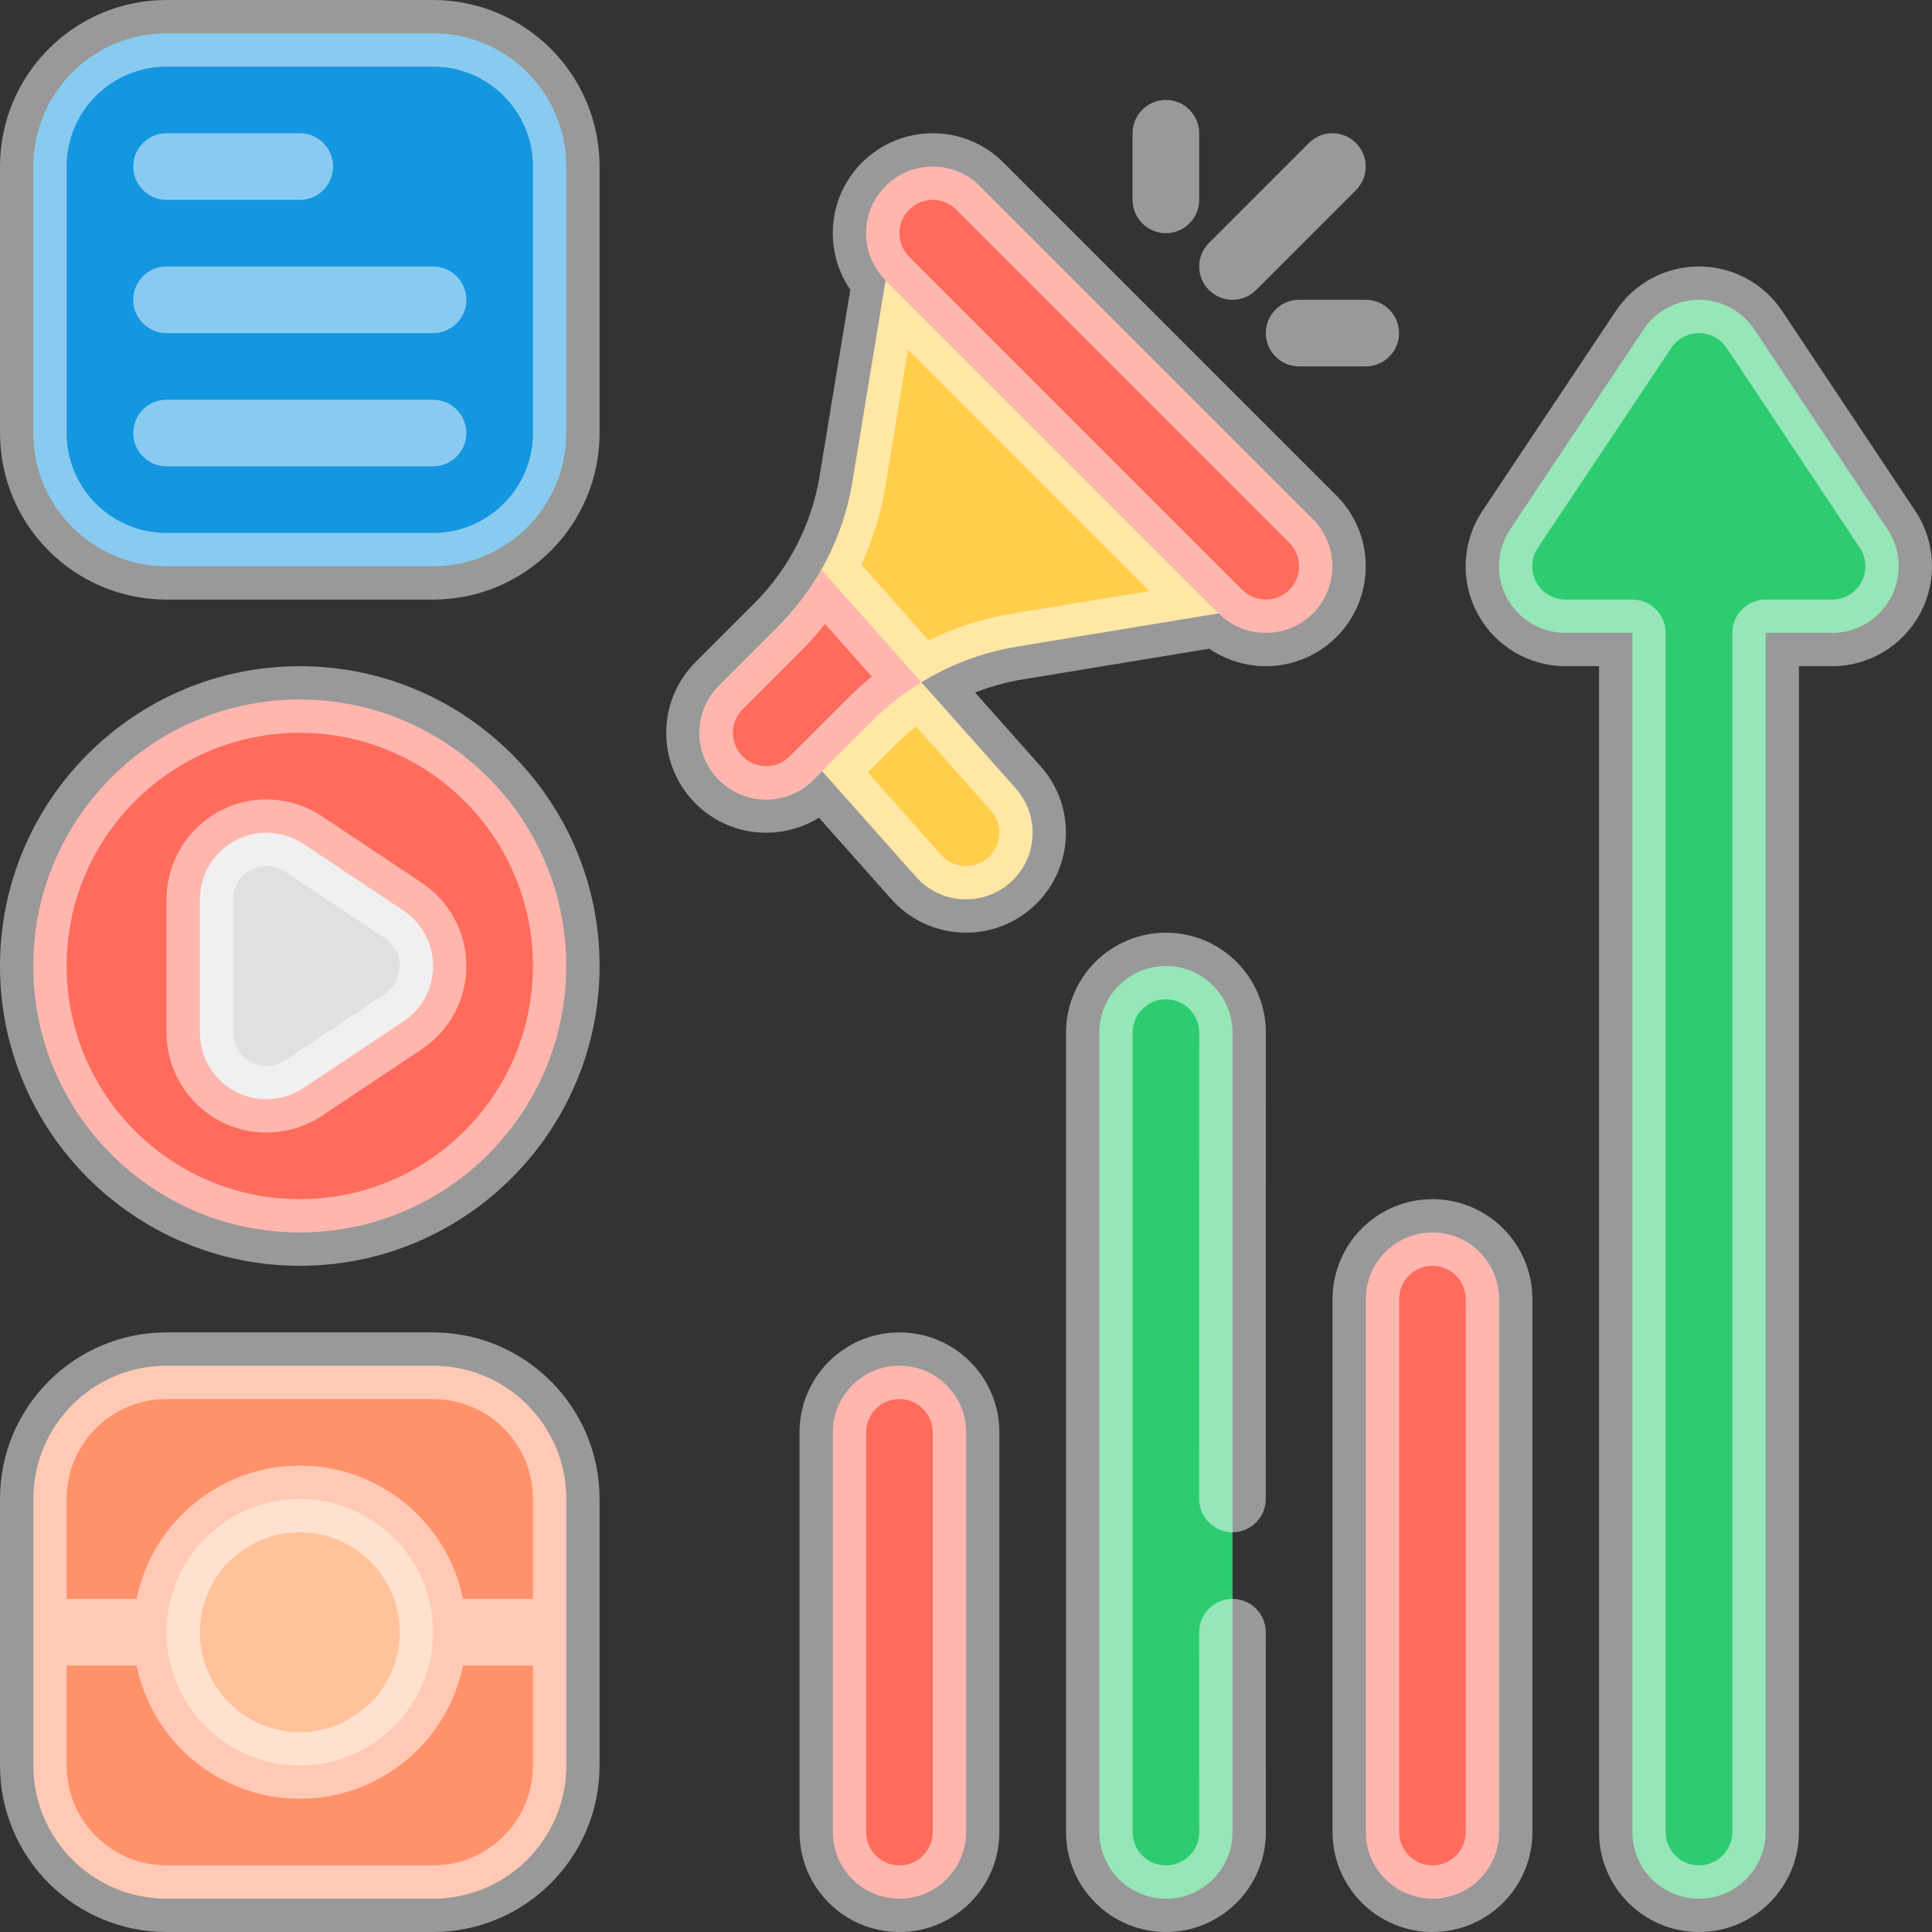 <svg width="464" height="464" viewBox="0 0 464 464" fill="none" xmlns="http://www.w3.org/2000/svg">
<rect x="0" y="0" width="464" height="464" fill="#333333" stroke="none"/>
<path fill-rule="evenodd" clip-rule="evenodd" d="M195.314 187.312C195.314 187.312 202.354 180.281 209.45 173.177C218.914 163.713 231.106 157.457 244.306 155.281C264.562 151.945 292.69 147.312 292.69 147.312L212.69 67.312C212.69 67.312 208.058 95.441 204.722 115.697C202.546 128.897 196.29 141.088 186.826 150.552C179.722 157.648 172.69 164.688 172.69 164.688C166.442 170.928 166.442 181.073 172.69 187.312C178.93 193.561 189.074 193.561 195.314 187.312Z" fill="#FFCE4B"/>
<path fill-rule="evenodd" clip-rule="evenodd" d="M212.69 67.312L292.69 147.312C298.93 153.56 309.074 153.56 315.314 147.312C321.562 141.072 321.562 130.928 315.314 124.688L235.314 44.688C229.074 38.44 218.93 38.44 212.69 44.688C206.442 50.928 206.442 61.072 212.69 67.312Z" fill="#FF6C5C"/>
<path fill-rule="evenodd" clip-rule="evenodd" d="M197.258 136.832C194.434 141.824 190.93 146.44 186.826 150.552C179.722 157.648 172.69 164.688 172.69 164.688C166.442 170.928 166.442 181.072 172.69 187.312C178.93 193.56 189.074 193.56 195.314 187.312C195.314 187.312 202.354 180.28 209.45 173.176C213.034 169.592 217.01 166.472 221.282 163.856L197.258 136.832Z" fill="#FF6C5C"/>
<path fill-rule="evenodd" clip-rule="evenodd" d="M221.282 163.855C217.01 166.471 213.034 169.592 209.45 173.176L197.434 185.192L220.042 210.631C225.906 217.231 236.034 217.823 242.634 211.959C249.234 206.095 249.826 195.968 243.962 189.368L221.282 163.855Z" fill="#FFCE4B"/>
<path fill-rule="evenodd" clip-rule="evenodd" d="M232.02 344C232.02 335.16 224.86 328 216.02 328H216.004C207.18 328 200.02 335.16 200.02 343.984C200.02 368.576 200.02 415.424 200.02 440.016C200.02 448.84 207.18 456 216.004 456H216.02C224.86 456 232.02 448.84 232.02 440C232.02 415.408 232.02 368.592 232.02 344Z" fill="#FF6C5C"/>
<path fill-rule="evenodd" clip-rule="evenodd" d="M296.023 248C296.023 243.76 294.335 239.688 291.335 236.688C288.335 233.688 284.263 232 280.023 232C275.783 232 271.711 233.688 268.711 236.688C265.711 239.688 264.023 243.76 264.023 248C264.023 289.232 264.023 398.768 264.023 440C264.023 444.24 265.711 448.312 268.711 451.312C271.711 454.312 275.783 456 280.023 456C284.263 456 288.335 454.312 291.335 451.312C294.335 448.312 296.023 444.24 296.023 440C296.023 398.768 296.023 289.232 296.023 248Z" fill="#2DCC70"/>
<path fill-rule="evenodd" clip-rule="evenodd" d="M360.031 312C360.031 307.76 358.343 303.688 355.343 300.688C352.343 297.688 348.271 296 344.031 296C339.791 296 335.719 297.688 332.719 300.688C329.719 303.688 328.031 307.76 328.031 312C328.031 342.656 328.031 409.344 328.031 440C328.031 444.24 329.719 448.312 332.719 451.312C335.719 454.312 339.791 456 344.031 456C348.271 456 352.343 454.312 355.343 451.312C358.343 448.312 360.031 444.24 360.031 440C360.031 409.344 360.031 342.656 360.031 312Z" fill="#FF6C5C"/>
<path fill-rule="evenodd" clip-rule="evenodd" d="M392.041 152V440C392.041 448.84 399.201 456 408.041 456C416.873 456 424.041 448.84 424.041 440V152H440.001C445.897 152 451.321 148.752 454.105 143.552C456.889 138.352 456.585 132.04 453.321 127.136L421.353 79.136C418.393 74.68 413.393 72 408.049 72C402.697 72 397.697 74.672 394.729 79.12L362.697 127.12C359.417 132.024 359.105 138.344 361.889 143.544C364.673 148.752 370.097 152 376.001 152H392.041Z" fill="#2DCC70"/>
<path d="M71.993 295.991C107.338 295.991 135.991 267.338 135.991 231.993C135.991 196.649 107.338 167.996 71.993 167.996C36.649 167.996 7.996 196.649 7.996 231.993C7.996 267.338 36.649 295.991 71.993 295.991Z" fill="#FF6C5C"/>
<path fill-rule="evenodd" clip-rule="evenodd" d="M72.872 202.688C67.968 199.416 61.656 199.112 56.448 201.896C51.248 204.68 48 210.096 48 216V248C48 253.904 51.248 259.32 56.448 262.104C61.656 264.888 67.968 264.584 72.872 261.312L96.872 245.312C101.328 242.344 104 237.352 104 232C104 226.648 101.328 221.656 96.872 218.688L72.872 202.688Z" fill="#E0E0E0"/>
<path fill-rule="evenodd" clip-rule="evenodd" d="M136 40C136 22.328 121.672 8 104 8H40C22.328 8 8 22.328 8 40V104C8 121.672 22.328 136 40 136H104C121.672 136 136 121.672 136 104V40Z" fill="#1397E1"/>
<path fill-rule="evenodd" clip-rule="evenodd" d="M8.011 360C8.011 342.33 22.337 328 40.013 328H104.006C121.682 328 136.008 342.33 136.008 360V424C136.008 441.67 121.682 456 104.006 456H40.013C22.337 456 8.011 441.67 8.011 424V360Z" fill="#FF926B"/>
<path d="M72 424C54.327 424 40 409.673 40 392C40 374.327 54.327 360 72 360C89.673 360 104 374.327 104 392C104 409.673 89.673 424 72 424Z" fill="#FFC29B"/>
<path fill-rule="evenodd" clip-rule="evenodd" d="M196.682 196.384L214.066 215.944C222.866 225.84 238.05 226.736 247.946 217.936C257.85 209.136 258.746 193.952 249.946 184.056L234.186 166.328C237.85 164.88 241.682 163.824 245.61 163.176L290.426 155.792C299.778 162.216 312.674 161.272 320.978 152.968C330.346 143.6 330.346 128.392 320.978 119.024L240.978 39.024C231.61 29.656 216.402 29.656 207.034 39.024C198.73 47.328 197.786 60.224 204.21 69.576L196.826 114.392C194.922 125.944 189.45 136.608 181.17 144.888C174.066 151.992 167.034 159.024 167.034 159.024C157.666 168.392 157.666 183.6 167.034 192.968C175.074 201.008 187.426 202.144 196.682 196.384ZM220.018 174.472C218.306 175.824 216.666 177.28 215.114 178.832L208.426 185.512L226.026 205.312C228.962 208.608 234.018 208.912 237.322 205.976C240.618 203.04 240.914 197.984 237.986 194.68L220.018 174.472ZM198.13 149.848L209.378 162.496C207.434 164.064 205.578 165.744 203.802 167.52C196.698 174.616 189.658 181.656 189.658 181.656C186.538 184.776 181.474 184.776 178.346 181.656C175.226 178.528 175.226 173.464 178.346 170.344C178.346 170.344 185.386 163.304 192.482 156.2C194.498 154.192 196.386 152.064 198.13 149.848ZM223.026 153.776L206.882 135.608C209.61 129.72 211.546 123.464 212.618 116.992L218.05 83.984L276.018 141.952L243.01 147.384C236.034 148.536 229.306 150.696 223.026 153.776ZM218.346 61.656C215.226 58.528 215.226 53.464 218.346 50.344C221.474 47.216 226.538 47.216 229.658 50.344L309.658 130.344C312.786 133.464 312.786 138.528 309.658 141.656C306.538 144.776 301.474 144.776 298.346 141.656L218.346 61.656Z" fill="white" fill-opacity="0.5"/>
<path fill-rule="evenodd" clip-rule="evenodd" d="M314.34 34.344L290.348 58.344C287.228 61.464 287.228 66.536 290.348 69.656C293.468 72.776 298.54 72.776 301.66 69.656L325.652 45.656C328.78 42.536 328.78 37.464 325.652 34.344C322.532 31.224 317.46 31.224 314.34 34.344Z" fill="white" fill-opacity="0.5"/>
<path fill-rule="evenodd" clip-rule="evenodd" d="M288.004 48V32C288.004 27.584 284.42 24 280.004 24C275.588 24 272.004 27.584 272.004 32V48C272.004 52.416 275.588 56 280.004 56C284.42 56 288.004 52.416 288.004 48Z" fill="white" fill-opacity="0.5"/>
<path fill-rule="evenodd" clip-rule="evenodd" d="M312.004 88H327.996C332.412 88 335.996 84.416 335.996 80C335.996 75.584 332.412 72 327.996 72H312.004C307.588 72 304.004 75.584 304.004 80C304.004 84.416 307.588 88 312.004 88Z" fill="white" fill-opacity="0.5"/>
<path fill-rule="evenodd" clip-rule="evenodd" d="M216.016 320H216C202.76 320 192.016 330.736 192.016 343.984C192.016 368.576 192.016 415.424 192.016 440.016C192.016 453.264 202.76 464 216 464H216.016C229.272 464 240.016 453.256 240.016 440V344C240.016 330.744 229.272 320 216.016 320ZM216.016 336H216C211.592 336 208.016 339.576 208.016 343.984C208.016 368.576 208.016 415.424 208.016 440.016C208.016 444.424 211.592 448 216 448H216.016C220.44 448 224.016 444.416 224.016 440V344C224.016 339.584 220.44 336 216.016 336Z" fill="white" fill-opacity="0.5"/>
<path fill-rule="evenodd" clip-rule="evenodd" d="M344.031 288C337.663 288 331.559 290.528 327.063 295.032C322.559 299.528 320.031 305.632 320.031 312C320.031 342.656 320.031 409.344 320.031 440C320.031 446.368 322.559 452.472 327.063 456.968C331.559 461.472 337.663 464 344.031 464C350.399 464 356.503 461.472 360.999 456.968C365.503 452.472 368.031 446.368 368.031 440C368.031 409.344 368.031 342.656 368.031 312C368.031 305.632 365.503 299.528 360.999 295.032C356.503 290.528 350.399 288 344.031 288ZM344.031 304C341.911 304 339.871 304.84 338.375 306.344C336.871 307.84 336.031 309.88 336.031 312V440C336.031 442.12 336.871 444.16 338.375 445.656C339.871 447.16 341.911 448 344.031 448C346.151 448 348.183 447.16 349.687 445.656C351.191 444.16 352.031 442.12 352.031 440V312C352.031 309.88 351.191 307.84 349.687 306.344C348.183 304.84 346.151 304 344.031 304Z" fill="white" fill-opacity="0.5"/>
<path fill-rule="evenodd" clip-rule="evenodd" d="M408.039 464C421.295 464 432.039 453.256 432.039 440V160H439.999C448.847 160 456.975 155.128 461.159 147.328C465.335 139.528 464.879 130.064 459.975 122.696L428.015 74.696C423.567 68.016 416.071 64.008 408.047 64C400.023 63.992 392.527 68 388.071 74.68L356.039 122.68C351.119 130.04 350.663 139.512 354.839 147.32C359.015 155.128 367.143 160 375.999 160H384.039V440C384.039 453.256 394.783 464 408.039 464ZM408.039 448C412.455 448 416.039 444.416 416.039 440V152C416.039 147.584 419.615 144 424.039 144H439.999C442.951 144 445.655 142.376 447.055 139.776C448.447 137.176 448.295 134.024 446.655 131.568L414.695 83.568C413.215 81.336 410.719 80 408.039 80C405.367 80 402.871 81.336 401.383 83.56L369.343 131.56C367.703 134.016 367.551 137.168 368.943 139.776C370.335 142.376 373.047 144 375.999 144H392.039C396.455 144 400.039 147.584 400.039 152V440C400.039 444.416 403.615 448 408.039 448Z" fill="white" fill-opacity="0.5"/>
<path fill-rule="evenodd" clip-rule="evenodd" d="M71.994 159.996C32.258 159.996 -0.004 192.258 -0.004 231.994C-0.004 271.738 32.258 304 71.994 304C111.738 304 144 271.738 144 231.994C144 192.258 111.738 159.996 71.994 159.996ZM71.994 175.997C102.905 175.997 127.998 201.091 127.998 231.994C127.998 262.905 102.905 287.998 71.994 287.998C41.091 287.998 15.997 262.905 15.997 231.994C15.997 201.091 41.091 175.997 71.994 175.997Z" fill="white" fill-opacity="0.5"/>
<path fill-rule="evenodd" clip-rule="evenodd" d="M77.312 196.032C69.952 191.12 60.48 190.664 52.672 194.84C44.872 199.016 40 207.152 40 216V248C40 256.848 44.872 264.984 52.672 269.16C60.48 273.336 69.952 272.88 77.312 267.968L101.312 251.968C107.992 247.52 112 240.024 112 232C112 223.976 107.992 216.48 101.312 212.032L77.312 196.032ZM68.44 209.344L92.44 225.344C94.664 226.824 96 229.328 96 232C96 234.672 94.664 237.176 92.44 238.656L68.44 254.656C65.984 256.296 62.824 256.448 60.224 255.056C57.624 253.664 56 250.952 56 248V216C56 213.048 57.624 210.336 60.224 208.944C62.824 207.552 65.984 207.704 68.44 209.344Z" fill="white" fill-opacity="0.5"/>
<path fill-rule="evenodd" clip-rule="evenodd" d="M144 40C144 17.912 126.088 0 104 0C84.456 0 59.544 0 40 0C17.912 0 0 17.912 0 40C0 59.544 0 84.456 0 104C0 126.088 17.912 144 40 144C59.544 144 84.456 144 104 144C126.088 144 144 126.088 144 104V40ZM128 40V104C128 117.256 117.256 128 104 128H40C26.744 128 16 117.256 16 104V40C16 26.744 26.744 16 40 16H104C117.256 16 128 26.744 128 40Z" fill="white" fill-opacity="0.5"/>
<path fill-rule="evenodd" clip-rule="evenodd" d="M40 48H72C76.416 48 80 44.416 80 40C80 35.584 76.416 32 72 32H40C35.584 32 32 35.584 32 40C32 44.416 35.584 48 40 48Z" fill="white" fill-opacity="0.5"/>
<path fill-rule="evenodd" clip-rule="evenodd" d="M40 80H104C108.416 80 112 76.416 112 72C112 67.584 108.416 64 104 64H40C35.584 64 32 67.584 32 72C32 76.416 35.584 80 40 80Z" fill="white" fill-opacity="0.5"/>
<path fill-rule="evenodd" clip-rule="evenodd" d="M40 112H104C108.416 112 112 108.416 112 104C112 99.584 108.416 96 104 96H40C35.584 96 32 99.584 32 104C32 108.416 35.584 112 40 112Z" fill="white" fill-opacity="0.5"/>
<path fill-rule="evenodd" clip-rule="evenodd" d="M0 360V424C0 446.088 17.912 464 40 464C59.544 464 84.456 464 104 464C126.088 464 144 446.088 144 424C144 404.456 144 379.544 144 360C144 337.912 126.088 320 104 320C84.456 320 59.544 320 40 320C17.912 320 0 337.912 0 360ZM111.2 400C107.488 418.248 91.336 432 72 432C52.664 432 36.512 418.248 32.8 400H16V424C16 437.256 26.744 448 40 448H104C117.256 448 128 437.256 128 424V400H111.2ZM72 368C85.248 368 96 378.752 96 392C96 405.248 85.248 416 72 416C58.752 416 48 405.248 48 392C48 378.752 58.752 368 72 368ZM128 384V360C128 346.744 117.256 336 104 336H40C26.744 336 16 346.744 16 360V384H32.8C36.512 365.752 52.664 352 72 352C91.336 352 107.488 365.752 111.2 384H128Z" fill="white" fill-opacity="0.5"/>
<path fill-rule="evenodd" clip-rule="evenodd" d="M304.023 440L303.999 392C303.999 387.584 300.415 384 295.999 384C291.583 384 287.999 387.584 287.999 392L288.023 440C288.023 442.12 287.183 444.16 285.679 445.656C284.183 447.16 282.143 448 280.023 448C277.903 448 275.871 447.16 274.367 445.656C272.863 444.16 272.023 442.12 272.023 440V248C272.023 245.88 272.863 243.84 274.367 242.344C275.871 240.84 277.903 240 280.023 240C282.143 240 284.183 240.84 285.679 242.344C287.183 243.84 288.023 245.88 288.023 248L287.999 360C287.999 364.416 291.583 368 295.999 368C300.415 368 303.999 364.416 303.999 360L304.023 248C304.023 241.632 301.495 235.528 296.991 231.032C292.495 226.528 286.391 224 280.023 224C273.655 224 267.551 226.528 263.055 231.032C258.551 235.528 256.023 241.632 256.023 248C256.023 289.232 256.023 398.768 256.023 440C256.023 446.368 258.551 452.472 263.055 456.968C267.551 461.472 273.655 464 280.023 464C286.391 464 292.495 461.472 296.991 456.968C301.495 452.472 304.023 446.368 304.023 440Z" fill="white" fill-opacity="0.5"/>
</svg>
